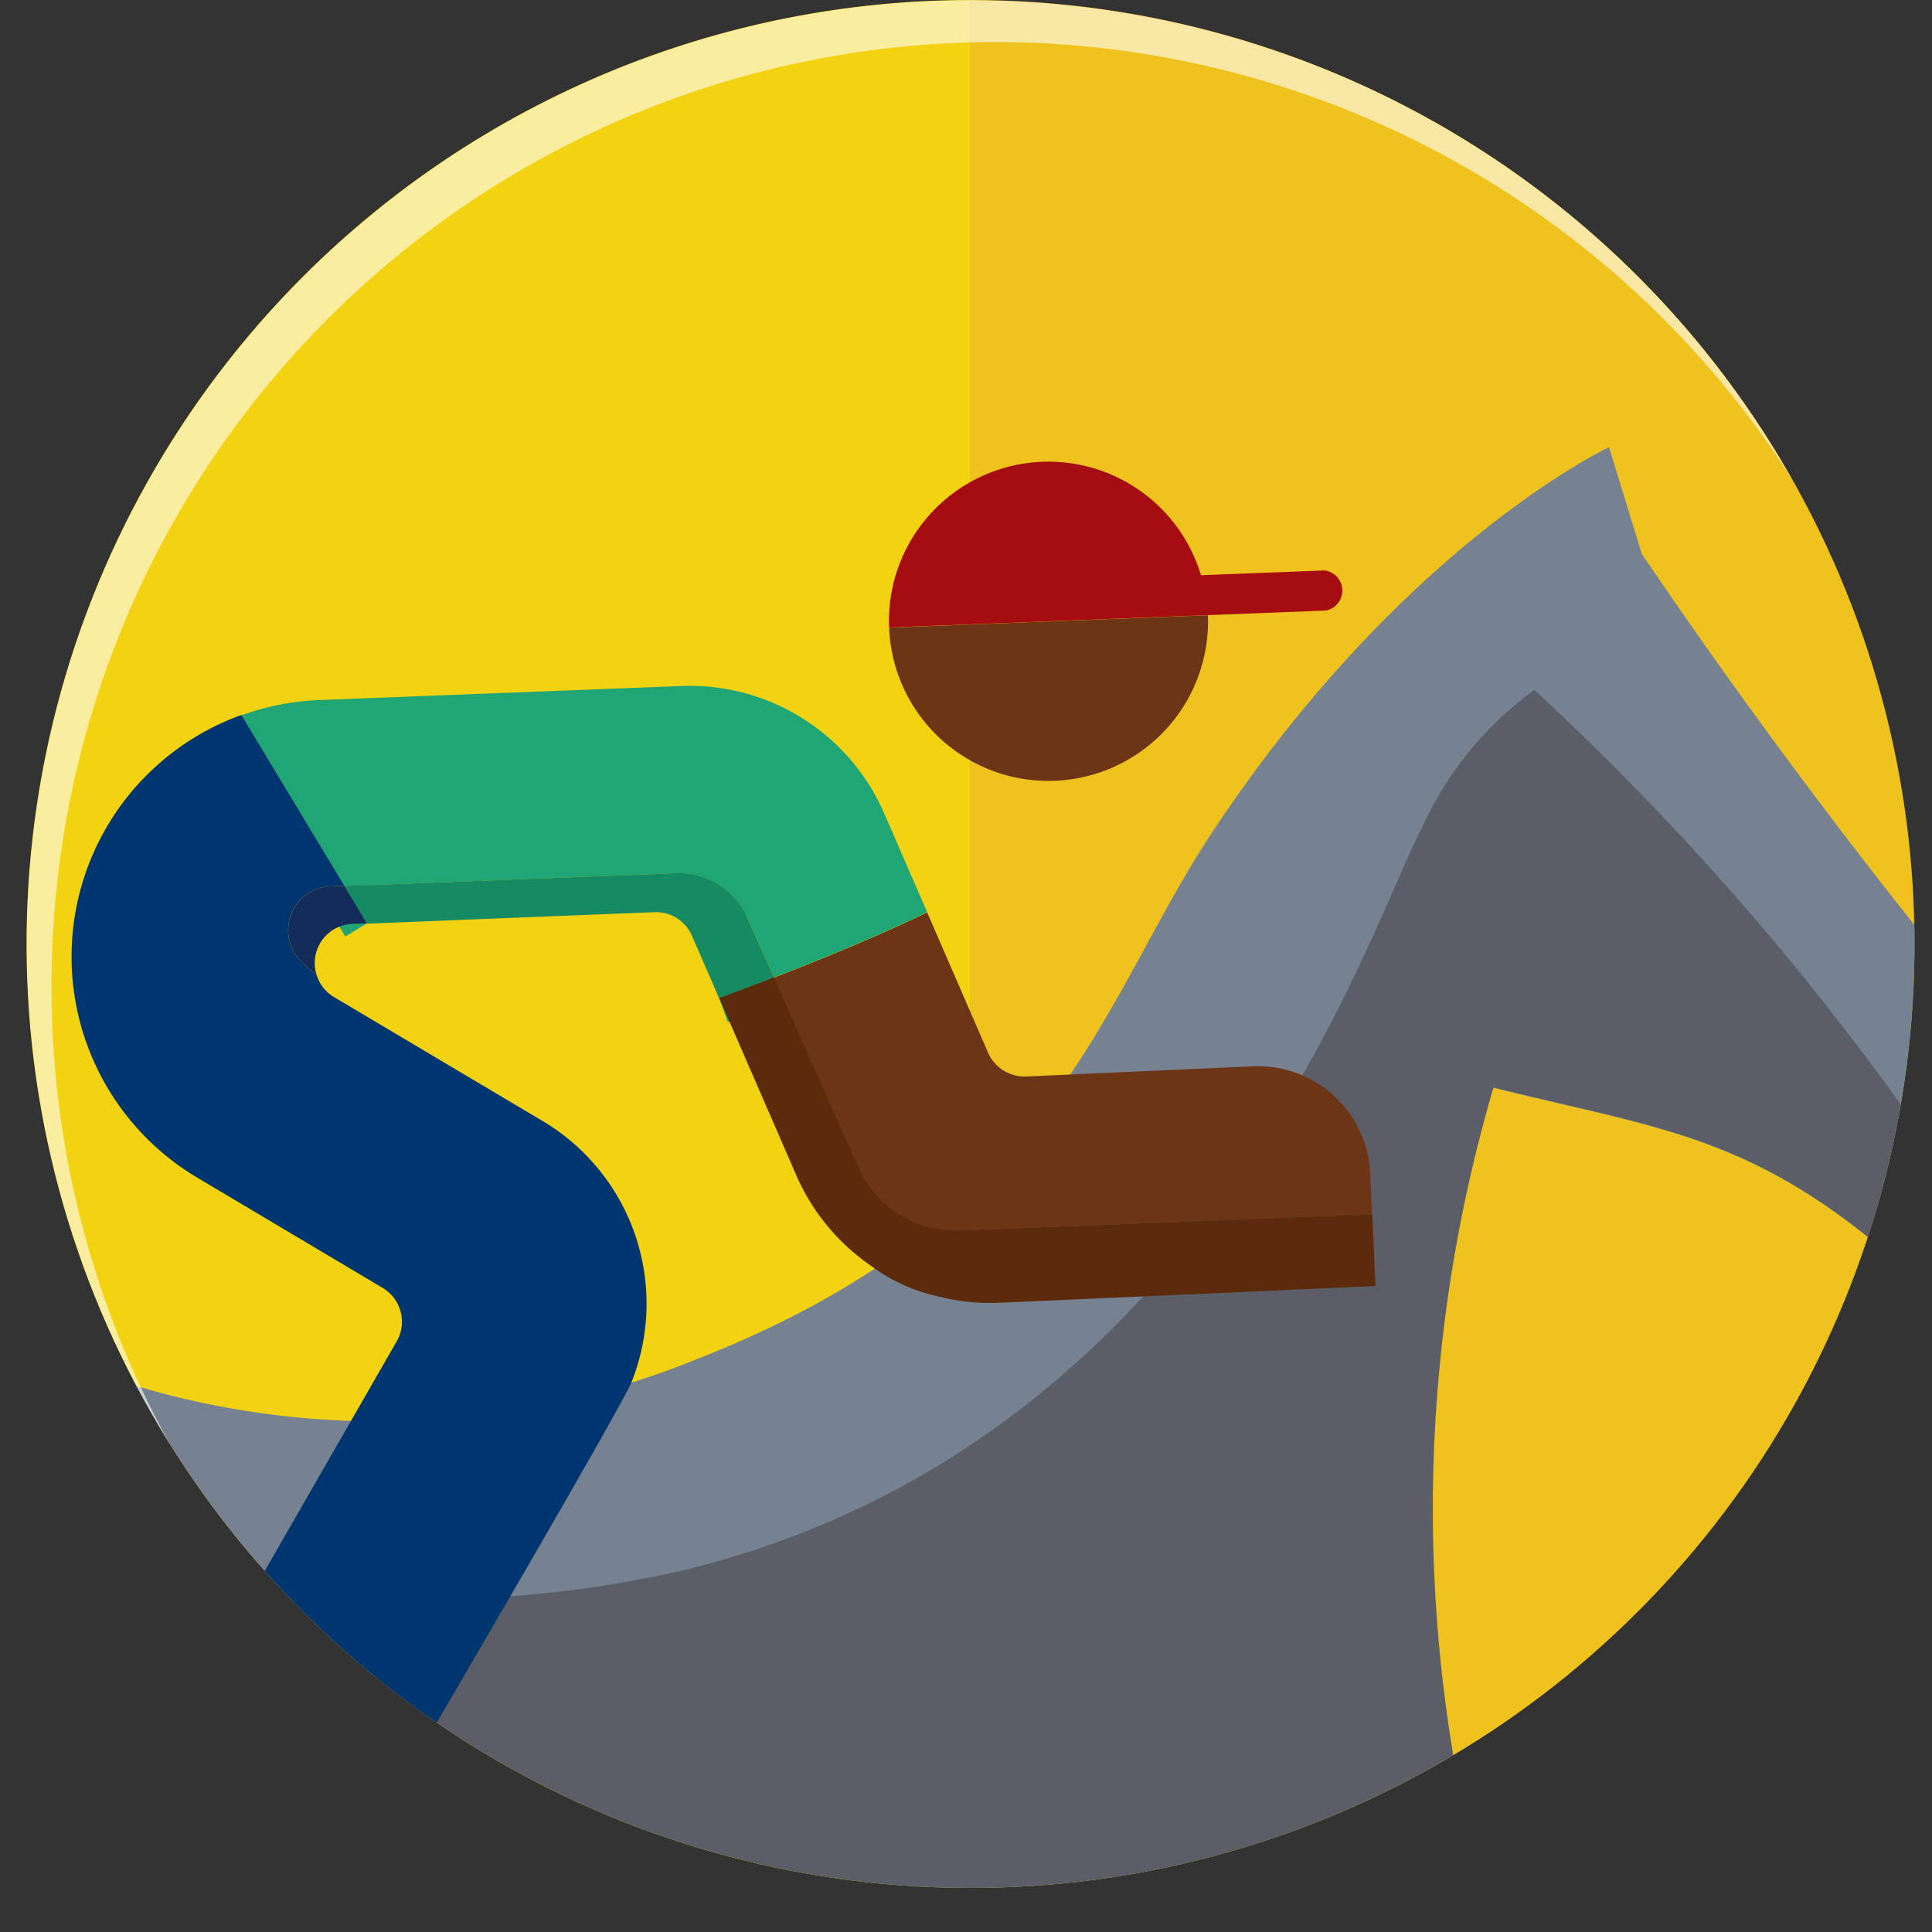 <svg id="virtual_icn" xmlns="http://www.w3.org/2000/svg" xmlns:xlink="http://www.w3.org/1999/xlink" width="38" height="38" viewBox="0 0 38 38">
  <rect x="0" y="0" width="38" height="38" fill="#333333" stroke="none"/>
  <defs>
    <clipPath id="clip-path">
      <rect id="Rectangle_1146" data-name="Rectangle 1146" width="38" height="38" transform="translate(3974 85)" fill="none" stroke="#707070" stroke-width="1"/>
    </clipPath>
    <clipPath id="clip-path-2">
      <rect id="Rectangle_1145" data-name="Rectangle 1145" width="40.528" height="38" fill="none"/>
    </clipPath>
    <clipPath id="clip-path-3">
      <path id="Path_58402" data-name="Path 58402" d="M17.941,5.438A18.567,18.567,0,1,0,31.07,0,18.567,18.567,0,0,0,17.941,5.438" transform="translate(-12.503 0)" fill="none"/>
    </clipPath>
    <clipPath id="clip-path-4">
      <rect id="Rectangle_1144" data-name="Rectangle 1144" width="34.783" height="28.445" fill="none"/>
    </clipPath>
  </defs>
  <g id="Mask_Group_126" data-name="Mask Group 126" transform="translate(-3974 -85)" clip-path="url(#clip-path)">
    <g id="Group_7644" data-name="Group 7644" transform="translate(3973 85)">
      <g id="Group_7643" data-name="Group 7643" clip-path="url(#clip-path-2)">
        <g id="Group_7642" data-name="Group 7642" transform="translate(1.522 0)">
          <g id="Group_7641" data-name="Group 7641" clip-path="url(#clip-path-3)">
            <path id="Path_58381" data-name="Path 58381" d="M12.5,18.567A18.568,18.568,0,0,0,31.07,37.135V0A18.568,18.568,0,0,0,12.5,18.567" transform="translate(-12.502 0)" fill="#f2d211"/>
            <path id="Path_58382" data-name="Path 58382" d="M183.579,18.568A18.568,18.568,0,0,0,165.011,0V37.135a18.568,18.568,0,0,0,18.568-18.568" transform="translate(-146.443 0)" fill="#efc21d"/>
            <path id="Path_58383" data-name="Path 58383" d="M2.05,90.129a16.652,16.652,0,0,0,12.7.035c7.039-2.774,7.86-6.965,10.079-10.324,3.764-5.7,7.819-7.595,7.819-7.595l.645,2.1a119.57,119.57,0,0,0,7.239,9.6l-2.74,3.879c-2.571-2.073-4.366-2.218-7.411-2.978,0,0-3.182,3.965-1.747,10.857L.368,96.794s-1.54-4.682,1.682-6.665" transform="translate(-1.522 -63.449)" fill="#768191"/>
            <path id="Path_58384" data-name="Path 58384" d="M39.03,120.516a53.934,53.934,0,0,0-7.839-9.054,6.89,6.89,0,0,0-2.246,2.783c-1.1,2.139-4.229,12.043-14.508,14.537A22.834,22.834,0,0,1,.144,127.4a8.423,8.423,0,0,0,.235,3.835c8.848,4.269,20.621,7.157,29.28,1.544a29.4,29.4,0,0,1,.729-13.5c3.045.76,4.841.905,7.411,2.978Z" transform="translate(-1.534 -97.892)" fill="#5b5e67"/>
            <path id="Path_58385" data-name="Path 58385" d="M155.109,102.644a3.137,3.137,0,0,0,3.013-3.255v0l-6.27.244a.015.015,0,0,0,0,0,3.136,3.136,0,0,0,3.257,3.011" transform="translate(-134.886 -87.287)" fill="#6c3516"/>
            <path id="Path_58386" data-name="Path 58386" d="M160.395,76.752l-2.425.094a3.135,3.135,0,0,0-6.135,1.029l5.339-.208.932-.036,2.32-.09a.4.4,0,0,0-.031-.79" transform="translate(-134.87 -65.532)" fill="#a50d12"/>
            <path id="Path_58387" data-name="Path 58387" d="M136.91,153.629l8.112-.316-.036-.8a2.211,2.211,0,0,0-2.309-2.115l-4.461.2a.781.781,0,0,1-.745-.464l-1.2-2.763c-.961.466-2.116.936-3.012,1.283l1.659,3.738a2.091,2.091,0,0,0,1.993,1.241" transform="translate(-118.557 -129.425)" fill="#6c3516"/>
            <path id="Path_58388" data-name="Path 58388" d="M125.55,160.7l-.047.017.047-.017" transform="translate(-111.745 -141.139)" fill="#20a575"/>
            <path id="Path_58389" data-name="Path 58389" d="M57.166,115.325l.527,1.187-.46.176c.93-.352,2.336-.908,3.472-1.46l-.847-1.948a4.171,4.171,0,0,0-3.988-2.5l-7.132.277a5.059,5.059,0,0,0-1.521.3l2.026,3.36,6.528-.254a1.463,1.463,0,0,1,1.394.868" transform="translate(-42.991 -97.287)" fill="#20a575"/>
            <path id="Path_58390" data-name="Path 58390" d="M128.5,159.385l-.125.047.125-.047" transform="translate(-114.269 -139.98)" fill="#20a575"/>
            <path id="Path_58391" data-name="Path 58391" d="M126.979,159.974l-.119.045.119-.045" transform="translate(-112.937 -140.498)" fill="#20a575"/>
            <path id="Path_58392" data-name="Path 58392" d="M129.413,159.355l-.01,0Z" transform="translate(-115.171 -139.954)" fill="none" stroke="#20a575" stroke-miterlimit="10" stroke-width="1"/>
            <path id="Path_58393" data-name="Path 58393" d="M127.906,159.773l-.065.024Z" transform="translate(-113.799 -140.321)" fill="none" stroke="#20a575" stroke-miterlimit="10" stroke-width="1"/>
            <path id="Path_58394" data-name="Path 58394" d="M24.332,120.384a.863.863,0,0,1,.541-1.506l.278-.011-2.026-3.36a5.054,5.054,0,0,0-.867,9.1l3.647,2.169a.774.774,0,0,1,.269,1.061l-4.894,8.513a31.655,31.655,0,0,0,4.223,1.478s5-8.517,5.29-9.186a4.178,4.178,0,0,0-1.738-5.146l-4.109-2.441a.767.767,0,0,1-.338-.424Z" transform="translate(-18.899 -101.444)" fill="#00366f"/>
            <path id="Path_58395" data-name="Path 58395" d="M63.862,143.109h0l.445.738Z" transform="translate(-57.609 -125.686)" fill="none" stroke="#20a575" stroke-miterlimit="10" stroke-width="1"/>
            <path id="Path_58396" data-name="Path 58396" d="M56.022,143.858l.286-.011-.445-.738-.278.011a.863.863,0,0,0-.541,1.506l.274.245a.77.77,0,0,1,.7-1.013" transform="translate(-49.61 -125.686)" fill="#142c59"/>
            <path id="Path_58397" data-name="Path 58397" d="M124.518,160.846l-.137.05Z" transform="translate(-110.76 -141.263)" fill="none" stroke="#20a575" stroke-miterlimit="10" stroke-width="1"/>
            <path id="Path_58398" data-name="Path 58398" d="M126,160.341l-.119.044Z" transform="translate(-112.081 -140.82)" fill="none" stroke="#20a575" stroke-miterlimit="10" stroke-width="1"/>
            <path id="Path_58399" data-name="Path 58399" d="M69.957,141.787a.774.774,0,0,1,.739.464l.534,1.228.137-.05.047-.017.119-.044.119-.045.065-.024.125-.047.009,0,.46-.176-.527-1.187a1.463,1.463,0,0,0-1.394-.868l-6.528.254.445.738Z" transform="translate(-57.608 -123.846)" fill="#168b63"/>
            <path id="Path_58400" data-name="Path 58400" d="M125.9,161.8a4.2,4.2,0,0,0,1.468,1.779,3.446,3.446,0,0,0,1.311.6,4.129,4.129,0,0,0,1.231.127l5.168-.229,2.213-.1-.062-1.409-8.112.316a2.091,2.091,0,0,1-1.993-1.241l-1.659-3.738c-.441.171-.82.312-1.081.408Z" transform="translate(-110.76 -138.683)" fill="#5b2b0c"/>
            <g id="Group_7640" data-name="Group 7640" transform="translate(0 0)" opacity="0.6" style="mix-blend-mode: overlay;isolation: isolate">
              <g id="Group_7639" data-name="Group 7639">
                <g id="Group_7638" data-name="Group 7638" clip-path="url(#clip-path-4)">
                  <path id="Path_58401" data-name="Path 58401" d="M12.994,19.4A18.569,18.569,0,0,1,47.286,9.518,18.569,18.569,0,1,0,15.347,28.445a18.482,18.482,0,0,1-2.352-9.05" transform="translate(-12.503)" fill="#fff"/>
                </g>
              </g>
            </g>
          </g>
        </g>
      </g>
    </g>
  </g>
</svg>
